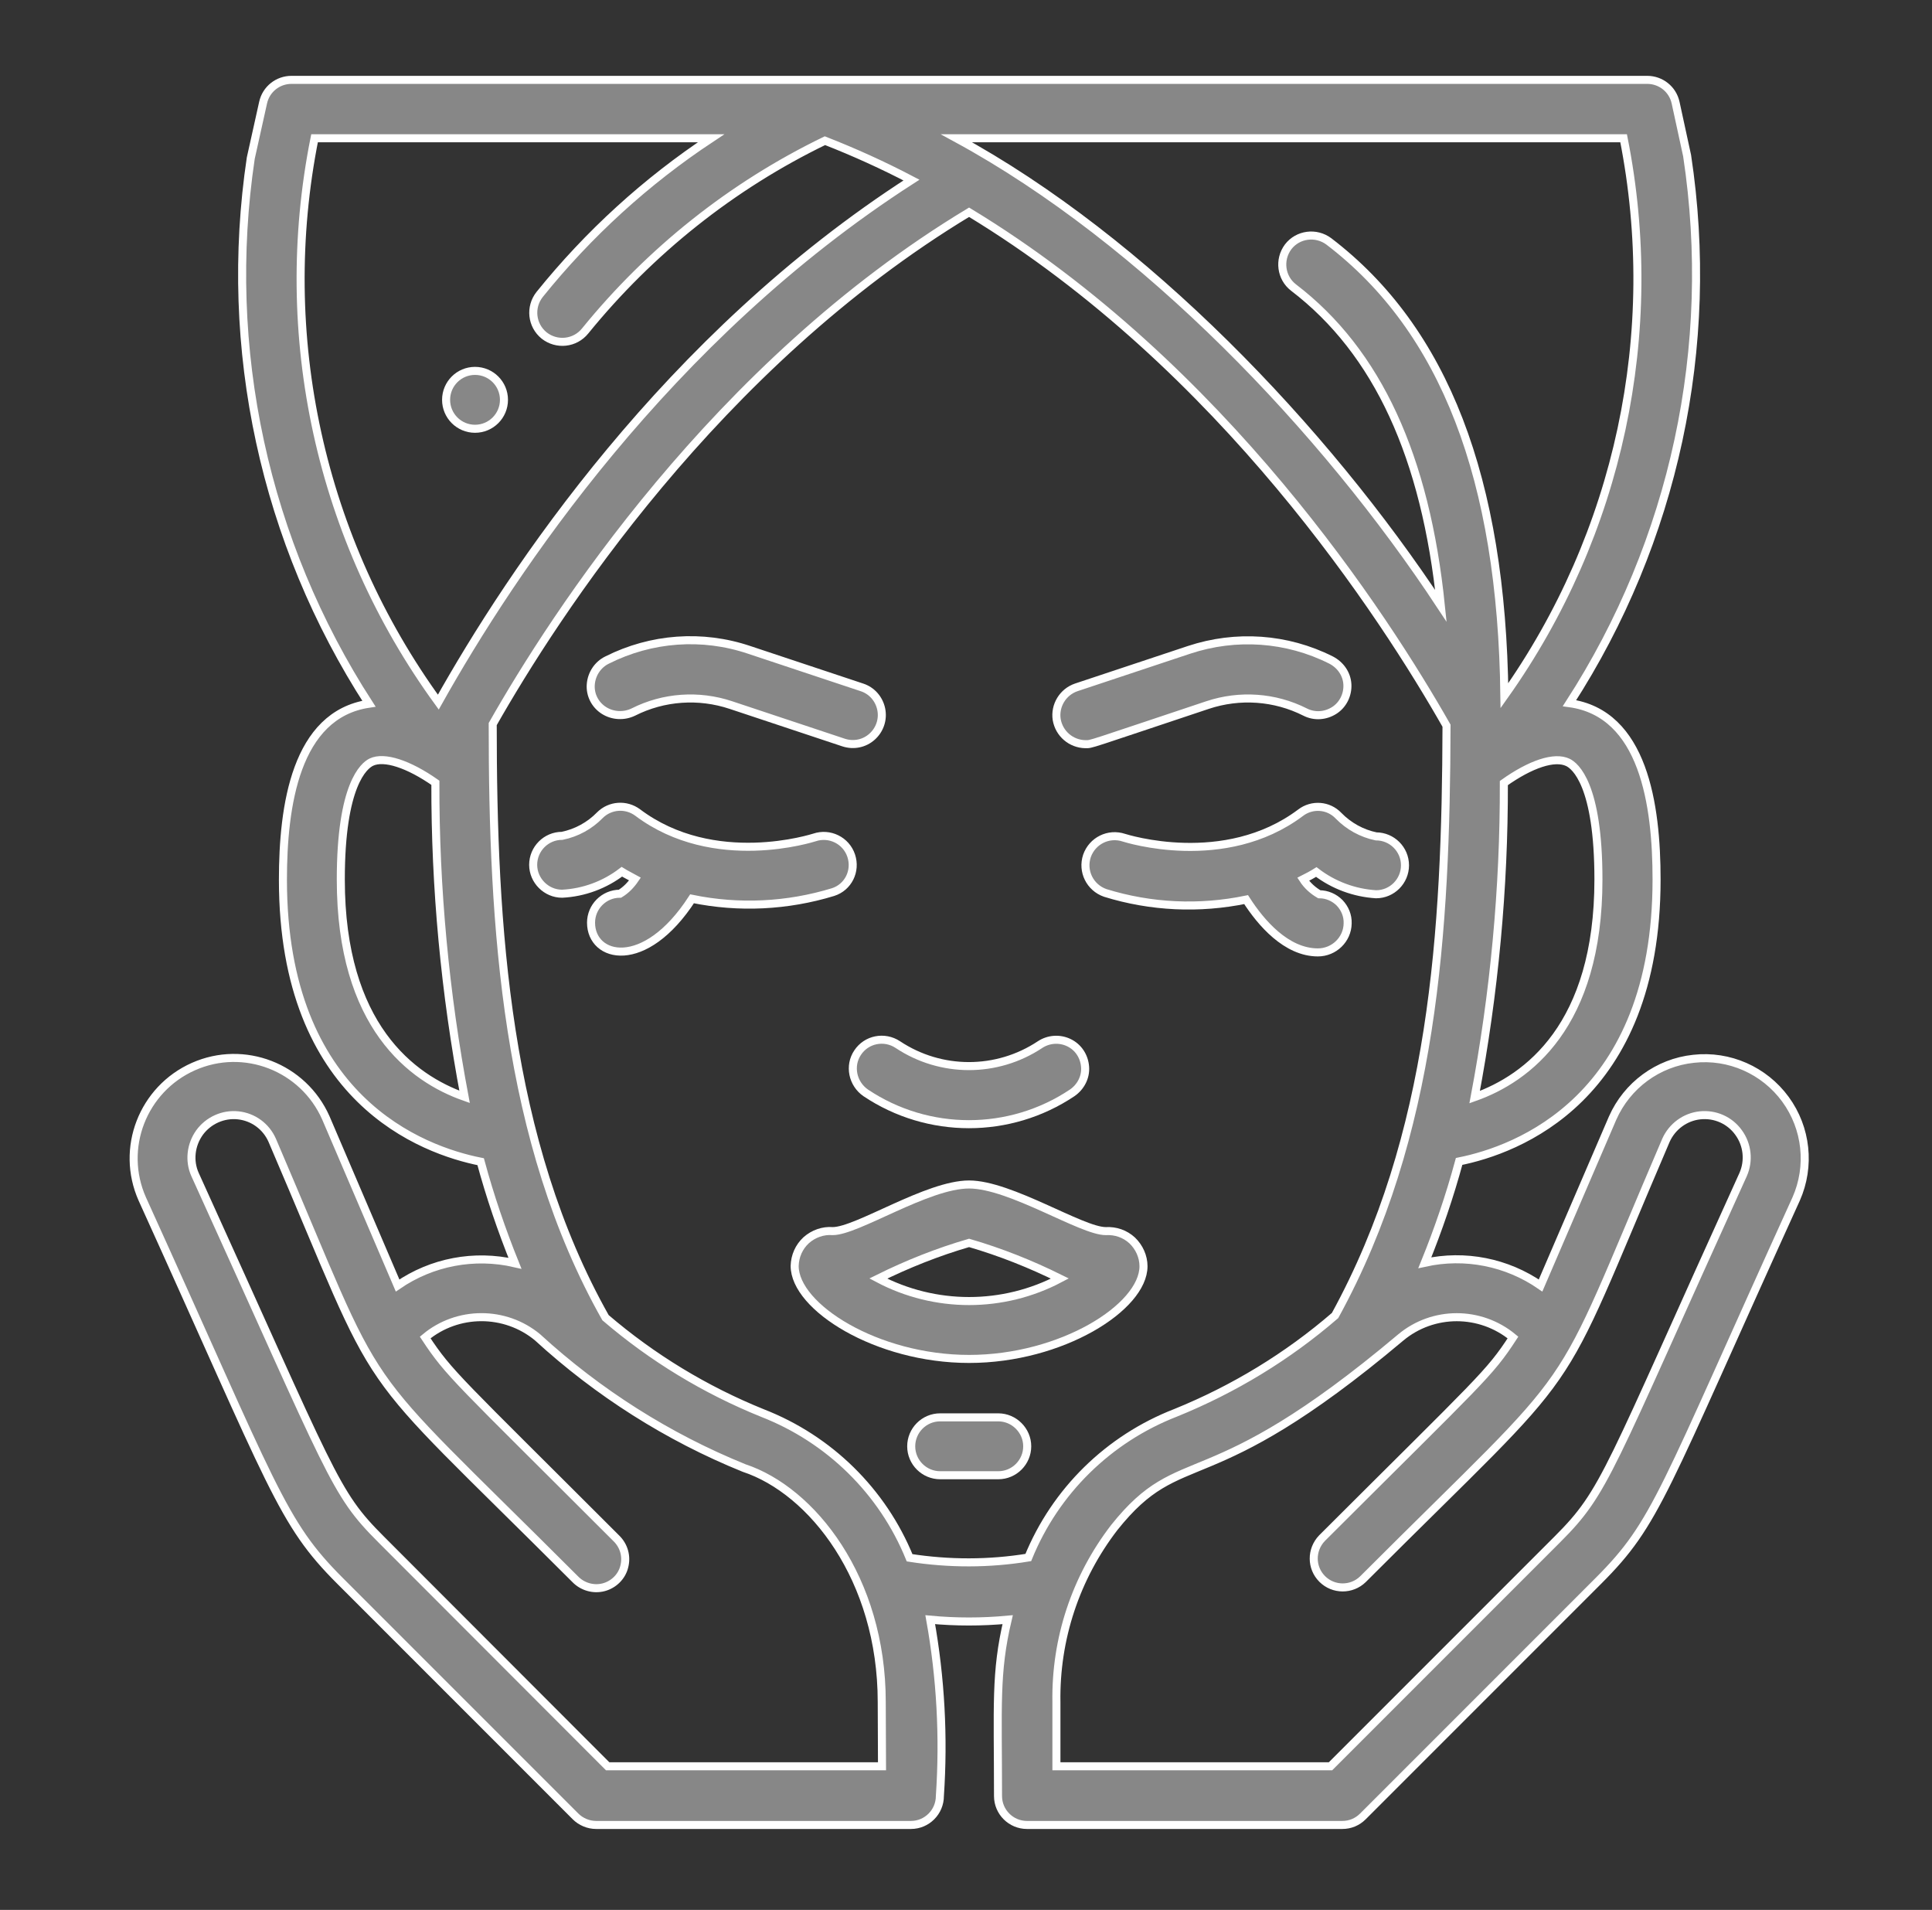 <?xml version="1.0" encoding="utf-8"?>
<!-- Generator: Adobe Illustrator 24.0.1, SVG Export Plug-In . SVG Version: 6.00 Build 0)  -->
<svg version="1.1" id="Слой_1" xmlns="http://www.w3.org/2000/svg" xmlns:xlink="http://www.w3.org/1999/xlink" x="0px" y="0px"
	 viewBox="0 0 721.1 712.7" style="enable-background:new 0 0 721.1 712.7;" xml:space="preserve">
<rect x="0" y="0" width="721.1" height="712.7" fill="#333333" stroke="none"/>
<style type="text/css">
	.st0{fill:#878787;stroke:#FFFFFF;stroke-width:3;stroke-miterlimit:10;}
</style>
<g id="_x30_23---Moisturising-Face_1_">
	<path id="Shape_15_" class="st0" d="M148.4,479.7l-26.8-62.6c-8.4-18.9-30.5-27.5-49.4-19.1c-18.9,8.4-27.5,30.5-19.1,49.4
		c49.4,108.8,51.8,120.5,73.8,142.5l87.9,87.9c2,2,4.8,3.2,7.7,3.2H340c6,0,10.8-4.9,10.8-10.8c1.5-22,0.3-44.1-3.6-65.8
		c9.6,0.9,19.3,0.9,28.9,0c-4.7,19.9-3.6,32-3.6,65.8c0,6,4.9,10.8,10.8,10.8h117.7c2.9,0,5.6-1.1,7.7-3.2l87.9-87.9
		c21.9-21.9,23.6-32.2,73.8-142.5c5.4-12.2,3.9-26.4-4-37.2c-7.9-10.8-21-16.6-34.3-15.1c-13.3,1.4-24.8,9.9-30.2,22.1L575,479.7
		c-12.6-8.7-28.2-11.8-43.2-8.5c5-12.3,9.3-24.9,12.8-37.8c21.5-4.3,73.7-23.3,73.7-105.2c0-27.8-4.8-62-32.5-65.8
		c39.1-60.5,54.7-133.1,43.9-204.3l-4.3-19.8c-1.1-5-5.5-8.5-10.6-8.5h-506c-5.1,0-9.5,3.5-10.6,8.5L93.6,59
		c-10.6,71,5.1,143.3,44.1,203.6c-27.4,4.1-32.1,38.2-32.1,65.7c0,82,52.2,100.9,73.8,105.2c3.5,12.9,7.8,25.5,12.8,37.9
		C177,467.9,161.2,470.9,148.4,479.7L148.4,479.7z M329.2,659.1H226.8l-84.6-84.7c-17.7-17.7-17.7-22.4-69.4-136.1
		c-2.3-5.1-1.6-11.1,1.7-15.7c3.3-4.5,8.8-7,14.4-6.4c5.6,0.6,10.4,4.1,12.7,9.3c44,102.6,26.9,77.6,113.1,163.8
		c2.7,2.8,6.8,4,10.6,3s6.8-4,7.7-7.7c1-3.8-0.1-7.8-3-10.6c-59.4-59.4-62.2-61.1-71.3-74.9c12.1-10.1,29.8-10.1,41.9-0.1
		c22.6,20.7,48.7,37.3,77.1,48.8c25.4,8.4,51.4,41.3,51.4,87.3L329.2,659.1z M339.5,581.3c-10.1-24.8-30-44.3-54.9-54
		c-21.3-8.6-41.1-20.6-58.6-35.6c-37.3-66.1-42.1-145.7-42.1-221.5c23-40.5,83.3-134,177.8-191c94.7,57.4,155.1,151,178.2,191.6
		c-0.2,77-4.8,153-41.6,220.1c-17.7,15.3-37.8,27.5-59.5,36.3c-25,9.7-44.9,29.2-55,54C369.2,583.6,354.2,583.6,339.5,581.3
		L339.5,581.3z M564.7,499.1c-9,13.8-11.6,15.3-71.3,74.9c-4.1,4.3-4.1,11,0.1,15.2c4.2,4.2,11,4.2,15.2,0.1
		c85.4-85.4,69.1-61.1,113.1-163.8c2.3-5.1,7.1-8.7,12.7-9.3c5.6-0.6,11.1,1.8,14.4,6.4c3.3,4.5,4,10.5,1.7,15.7
		c-50.9,112-51.2,118-69.3,136.1l-84.7,84.7H394.3v-23.9c-0.4-23.6,7.2-46.5,21.6-65.2c25.4-31.8,33.6-9.2,106.9-70.9
		C534.9,489,552.5,489,564.7,499.1L564.7,499.1z M596.6,328.2c0,54.6-26.5,74.2-46.2,81.2c7.3-38.6,11-77.9,10.9-117.2
		c10-7.1,18.9-10.1,23.9-7.7C587.9,285.8,596.6,292.7,596.6,328.2L596.6,328.2z M606,51.6c14.4,72.5-1.7,147.7-44.5,208
		c-1-81-22.4-136.6-65.5-169.5c-4.8-3.6-11.6-2.7-15.2,2c-3.6,4.8-2.7,11.6,2,15.2c31.4,24,49.3,63.2,55,118.8
		C494.3,160.1,427.1,89.7,357,51.6L606,51.6z M117.4,51.6h148c-24.2,16-45.8,35.7-64,58.3c-3.7,4.7-3,11.5,1.7,15.3
		c4.7,3.7,11.5,3,15.3-1.7c24.3-29.9,54.8-54.2,89.5-71c11,4.3,21.8,9.2,32.3,14.7C249,125.8,190.9,213.3,163.6,262
		C119.5,201.4,102.7,125.1,117.4,51.6L117.4,51.6z M127.2,328.2c0-35.5,8.7-42.5,11.4-43.8c4.8-2.3,13.9,0.7,23.9,7.7
		c-0.1,39.3,3.6,78.6,10.9,117.2C153.8,402.4,127.2,382.9,127.2,328.2z"/>
	<path id="Shape_14_" class="st0" d="M236.4,265.7c11.3-5.7,24.4-6.6,36.4-2.6l42.1,14c3.7,1.2,7.7,0.4,10.6-2.2
		c2.9-2.6,4.2-6.5,3.4-10.3c-0.8-3.8-3.5-6.9-7.2-8.1l-42.1-14c-17.5-5.9-36.5-4.5-53,3.8c-3.5,1.7-5.8,5.2-6.1,9.1s1.6,7.6,4.9,9.7
		C228.7,267.2,232.9,267.4,236.4,265.7L236.4,265.7z"/>
	<path id="Shape_13_" class="st0" d="M405.1,277.7c2.5,0,0,0.6,45.6-14.6c12-4,25.1-3.1,36.4,2.6c3.5,1.8,7.6,1.5,10.9-0.6
		c3.3-2.1,5.1-5.9,4.9-9.7c-0.2-3.9-2.6-7.3-6.1-9.1c-16.5-8.3-35.5-9.6-53-3.8l-42.1,14c-5,1.7-8.1,6.8-7.3,12
		C395.3,273.8,399.8,277.6,405.1,277.7L405.1,277.7z"/>
	<path id="Shape_12_" class="st0" d="M317.7,319.3c-1.9-5.7-8.1-8.7-13.7-6.8c-0.4,0.1-37.4,12.2-66-9.3c-4.3-3.2-10.3-2.8-14.1,1
		c-3.8,3.9-8.7,6.6-14.1,7.7c-6,0-10.8,4.9-10.8,10.8s4.9,10.8,10.8,10.8c8.1-0.4,15.9-3.3,22.3-8.2c1.6,1,3.3,1.8,4.9,2.7
		c-1.5,2.2-3.3,4.1-5.6,5.5c-6,0-10.8,4.9-10.8,10.8c0,13.3,20,18.4,37.7-8.9c17.5,3.6,35.6,2.7,52.6-2.5
		C316.6,331.1,319.6,325,317.7,319.3L317.7,319.3z"/>
	<path id="Shape_11_" class="st0" d="M485.4,303.3c-28.4,21.3-65.2,9.5-65.9,9.3c-5.7-1.9-11.8,1.1-13.8,6.8
		c-1.9,5.7,1.1,11.8,6.8,13.8c17.1,5.3,35.2,6.1,52.6,2.5c5.5,8.6,15,19.7,26.8,19.7c6,0,11-4.8,11.1-10.8c0.1-2.9-1-5.6-3-7.7
		c-2-2-4.7-3.2-7.6-3.2c-2.4-1.4-4.5-3.3-6-5.6c1.6-0.8,3.3-1.7,4.9-2.7c6.4,4.9,14.2,7.8,22.3,8.3c6,0,10.8-4.9,10.8-10.8
		c0-6-4.9-10.8-10.8-10.8c-5.3-1.1-10.2-3.8-14-7.7C495.8,300.4,489.7,300,485.4,303.3z"/>
	<path id="Shape_10_" class="st0" d="M323.1,407.8c23.3,15.6,53.8,15.6,77.1,0c3.2-2.2,5.1-5.9,4.8-9.7c-0.3-3.9-2.5-7.3-6-9
		c-3.5-1.7-7.6-1.4-10.8,0.7c-16.1,10.7-37,10.7-53.1,0c-5-3.3-11.7-2-15,3C316.8,397.7,318.2,404.4,323.1,407.8z"/>
	<path id="Shape_9_" class="st0" d="M426.8,472.5c0-3.6-1.6-7.1-4.2-9.6c-2.7-2.5-6.2-3.7-9.9-3.5c-9,0-35.6-17.4-51-17.4
		c-15.6,0-41.8,17.4-50.9,17.4c-3.6-0.3-7.2,1-9.9,3.4c-2.7,2.5-4.2,5.9-4.3,9.6c0,15.3,30.6,34.7,65.1,34.7
		S426.8,487.8,426.8,472.5z M361.7,463.8c11.7,3.4,23,7.9,33.9,13.3c-21.2,11.2-46.6,11.2-67.8,0C338.7,471.7,350,467.2,361.7,463.8
		z"/>
	<path id="Shape_8_" class="st0" d="M372.6,528.9h-21.7c-6,0-10.8,4.9-10.8,10.8c0,6,4.9,10.8,10.8,10.8h21.7
		c6,0,10.8-4.9,10.8-10.8C383.4,533.8,378.5,528.9,372.6,528.9z"/>
	<circle id="Oval_1_" class="st0" cx="177.3" cy="149.2" r="10.8"/>
</g>
</svg>

